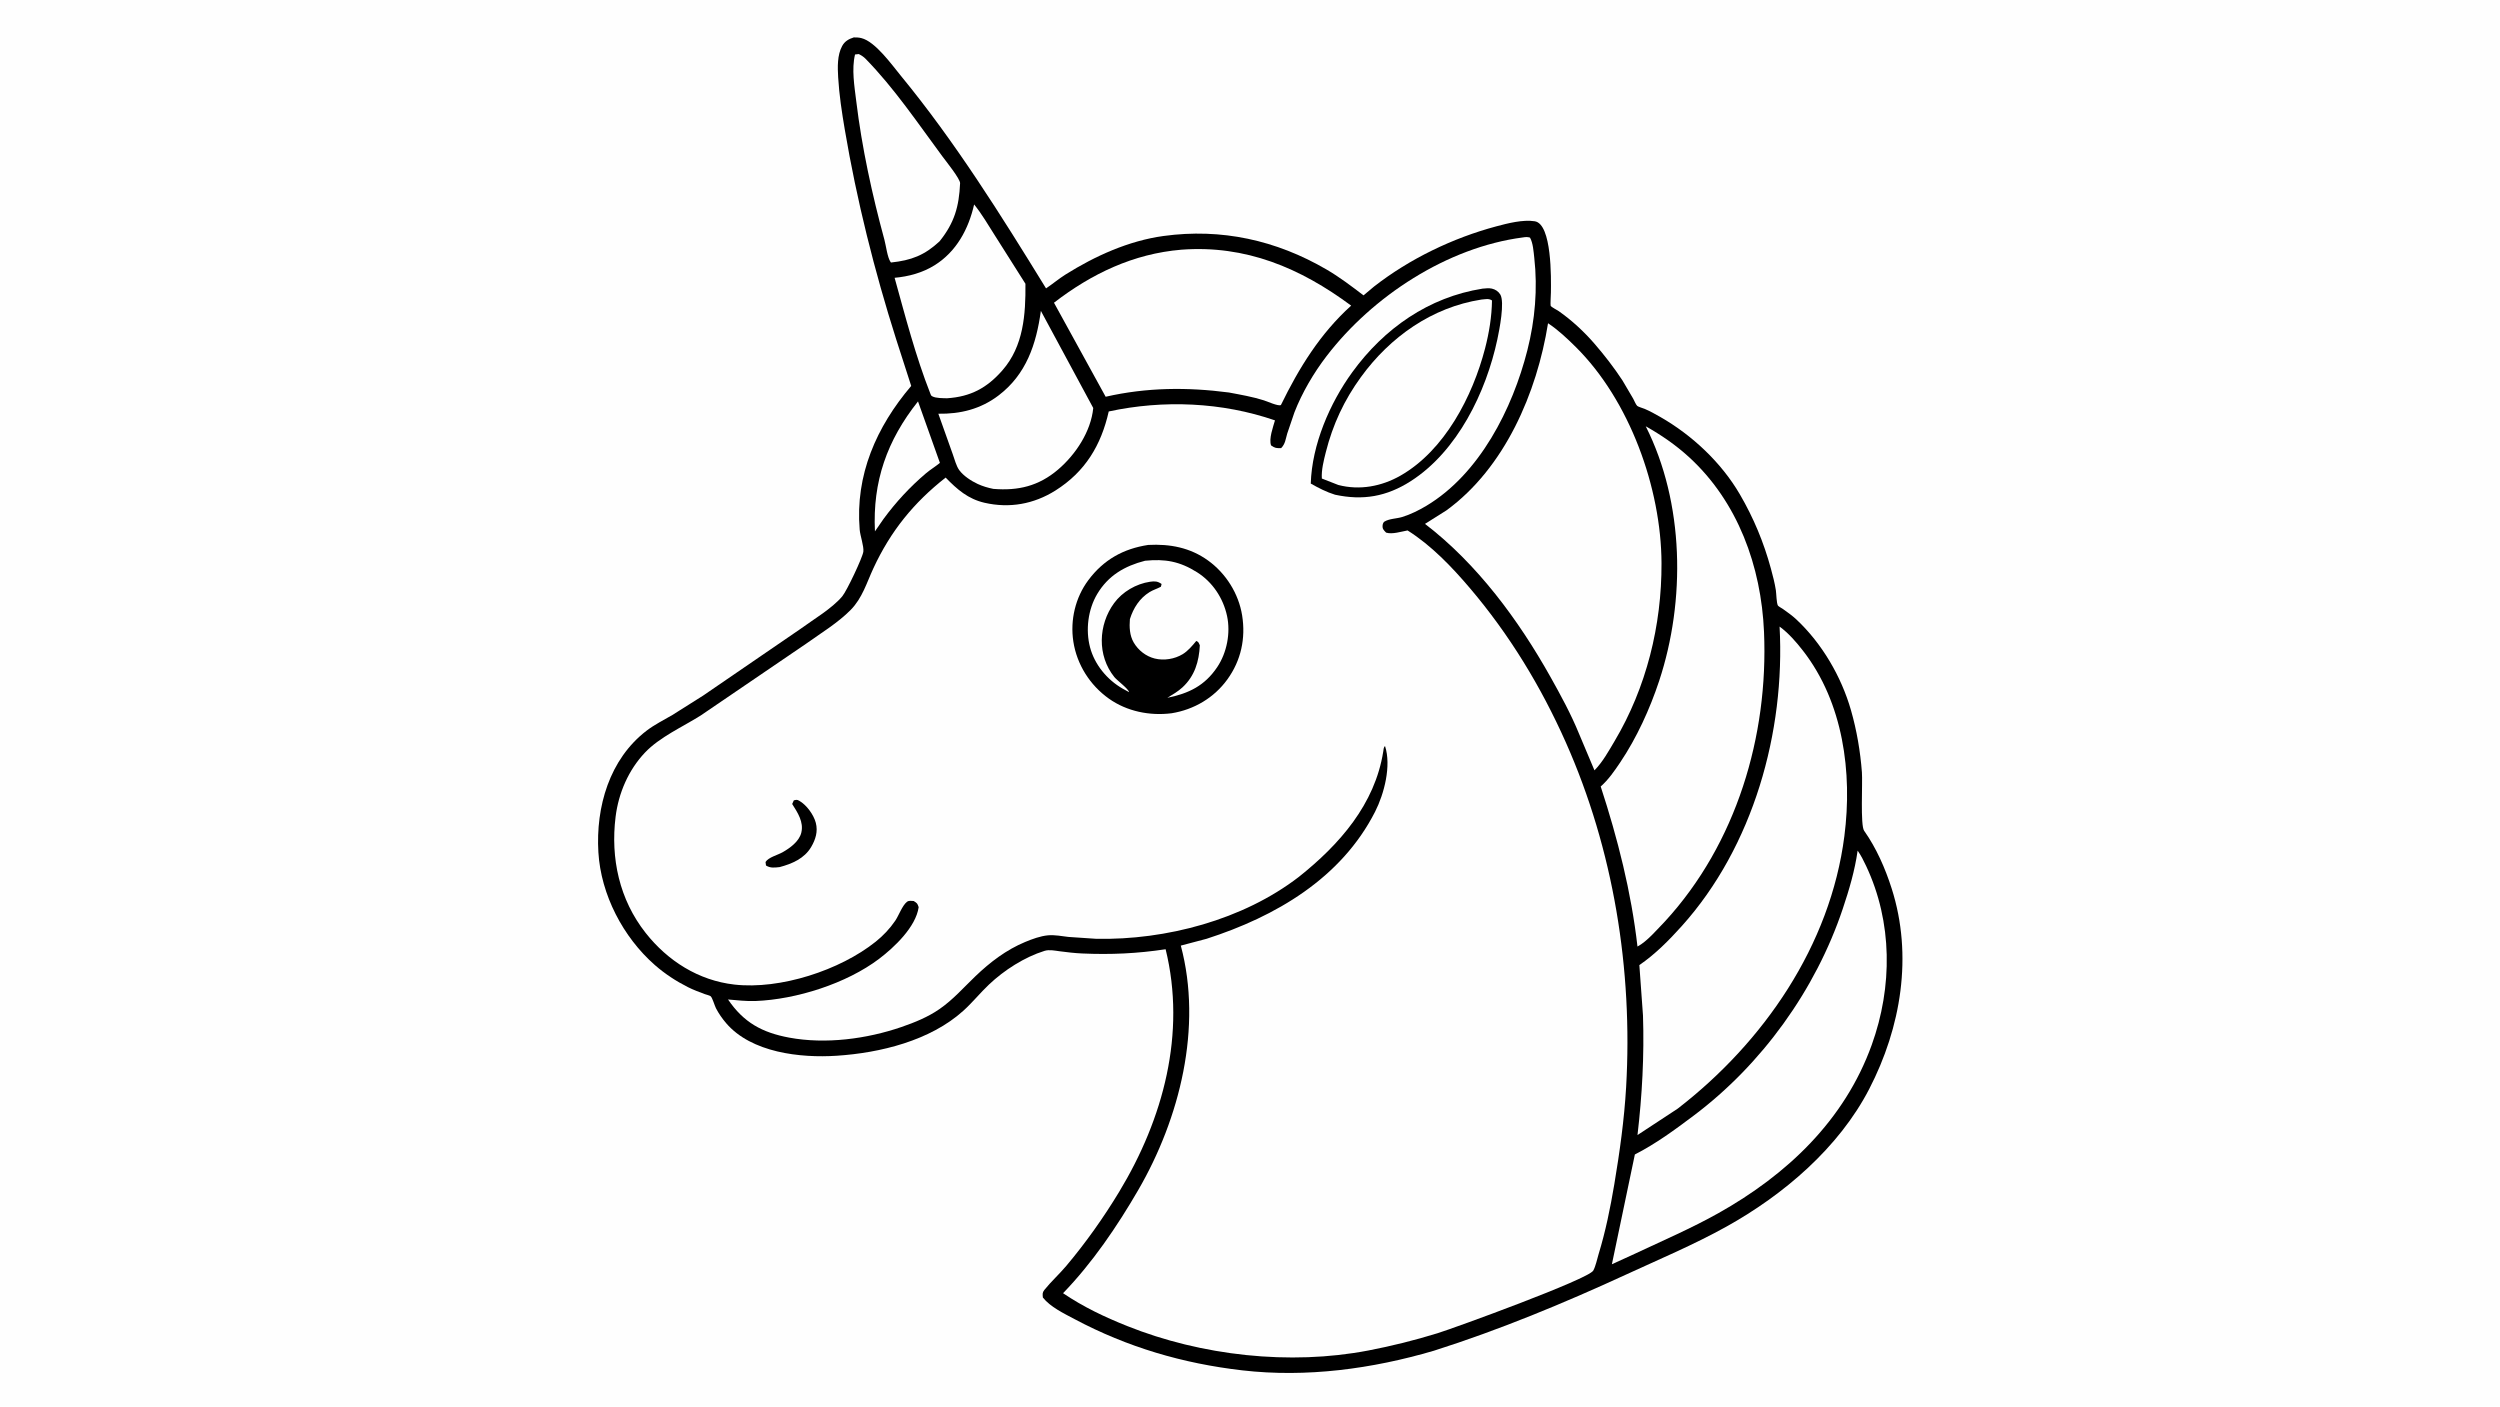 <svg version="1.1" xmlns="http://www.w3.org/2000/svg" style="display: block;" viewBox="0 0 2048 1152" width="1820" height="1024">
<path transform="translate(0,0)" fill="rgb(254,254,254)" d="M -0 -0 L 2048 0 L 2048 1152 L -0 1152 L -0 -0 z"/>
<path transform="translate(0,0)" fill="rgb(0,0,0)" d="M 699.429 30.5 C 701.557 30.476 703.588 30.558 705.661 31.078 C 717.142 33.962 730.635 52.999 737.86 61.784 C 782.503 116.066 820.149 176.32 856.913 236.103 C 862.325 232.498 867.306 228.25 872.808 224.793 C 896.998 209.593 924.664 197.08 953.184 193.179 C 1000.52 186.705 1045.35 196.554 1086.63 220.597 C 1097.32 226.819 1107.17 234.337 1116.99 241.82 L 1125.61 234.599 C 1154.76 211.88 1190.19 194.811 1225.81 185.277 C 1235.14 182.781 1247.56 179.593 1257.25 181.115 C 1271.42 183.34 1270.66 228.145 1270.51 239.346 C 1270.5 240.662 1269.96 249.923 1270.31 250.413 C 1271.2 251.651 1275.54 253.777 1276.99 254.795 C 1287.48 262.153 1297.53 271.421 1305.92 281.099 C 1314.16 290.594 1322.22 300.983 1329.11 311.5 L 1337.94 326.509 C 1338.79 328.032 1340.01 331.174 1341.18 332.347 C 1341.93 333.104 1346.02 334.255 1347.31 334.808 C 1351.7 336.691 1355.9 339.018 1360.04 341.388 C 1386.21 356.368 1410.1 378.733 1425.34 404.905 C 1436.56 424.193 1444.85 444.072 1450.71 465.626 C 1452.3 471.454 1453.85 477.388 1454.78 483.361 C 1455.2 486.057 1455.28 493.92 1456.47 495.946 C 1456.82 496.547 1459.93 498.298 1460.64 498.797 C 1464.42 501.468 1468.21 504.168 1471.6 507.335 C 1492.57 526.969 1508.42 554.094 1516.32 581.673 C 1521.07 598.269 1523.96 615.324 1525.28 632.536 C 1525.95 641.242 1523.9 675.88 1527.09 680.403 C 1537.15 694.656 1544.4 711.259 1549.68 727.798 C 1567.2 782.73 1557.34 841.526 1531.27 891.947 C 1506.31 940.205 1461.14 978.648 1414.19 1004.76 C 1387.71 1019.48 1359.62 1031.29 1332.15 1043.95 C 1280.97 1067.53 1228.31 1089.32 1174.59 1106.39 C 1124 1121.25 1070.32 1128.52 1017.66 1122.45 C 969 1116.84 923.498 1103.48 880.281 1080.48 C 871.595 1075.86 860.452 1070.55 854.322 1062.8 C 854.082 1060.21 853.759 1058.79 855.5 1056.62 C 861.005 1049.76 867.801 1043.64 873.509 1036.86 C 889.487 1017.86 903.929 997.502 916.782 976.269 C 952.994 916.45 971.798 846.422 954.878 777.475 C 931.752 781.005 909.888 781.988 886.499 780.944 C 880.238 780.665 874.15 779.939 867.941 779.124 C 864.06 778.615 859.52 777.618 855.696 778.803 C 839.255 783.901 822.582 794.639 810.193 806.376 C 802.92 813.267 796.614 821.141 789.174 827.862 C 761.997 852.411 721.068 862.381 685.475 864.722 C 655.651 866.684 615.519 862.24 594.805 837.979 C 591.714 834.36 588.668 830.02 586.5 825.779 C 585.427 823.679 583.633 817.343 582.195 816.004 C 581.533 815.388 578.327 814.593 577.347 814.23 C 572.662 812.493 567.982 810.746 563.512 808.5 C 553.847 803.644 544.566 797.547 536.435 790.411 C 510.462 767.615 492.253 732.772 490.192 698 C 487.996 660.933 499.218 621.716 529.751 598.385 C 536.216 593.446 543.773 589.709 550.792 585.598 L 575.9 569.76 L 655.601 515.165 C 666.241 507.349 681.509 498.449 689.957 488.397 C 693.743 483.893 706.676 456.454 707.251 451.788 C 707.796 447.362 704.683 438.841 704.255 433.777 C 700.468 389.028 717.988 349.524 746.458 316.015 L 734.126 277.742 C 716.323 221.694 701.857 163.976 692.046 106 C 689.638 91.768 687.476 77.677 686.625 63.246 C 686.138 54.989 685.816 45.024 689.894 37.549 C 692.041 33.614 695.298 31.807 699.429 30.5 z"/>
<path transform="translate(0,0)" fill="rgb(254,254,254)" d="M 752.035 328.691 L 769.976 379.052 C 766.262 382.121 762.089 384.579 758.402 387.719 C 745.339 398.844 733.955 411.16 723.792 424.977 L 716.759 435.157 C 714.746 394.275 726.671 360.638 752.035 328.691 z"/>
<path transform="translate(0,0)" fill="rgb(254,254,254)" d="M 700.44 44.5 L 703.5 44.142 C 705.559 45.169 707.429 46.334 709.048 47.987 C 732.51 71.942 752.155 101.124 772.075 128.055 C 774.625 131.503 786.665 146.468 786.51 149.939 C 785.648 169.141 781.889 182.334 769.719 197.529 C 757.376 209.003 746.564 213.141 729.91 214.909 L 729.545 214.491 C 726.939 210.734 725.803 201.033 724.537 196.378 C 714.406 159.145 706.072 120.967 701.428 82.638 C 699.953 70.463 697.536 56.58 700.44 44.5 z"/>
<path transform="translate(0,0)" fill="rgb(254,254,254)" d="M 852.684 254.538 L 895.588 334.099 C 893.732 353.319 881.15 372.266 866.78 384.521 C 850.984 397.993 834.191 402.042 813.747 400.354 C 809.287 399.45 805.079 398.235 800.935 396.323 C 795.749 393.93 789.185 389.667 785.802 384.972 C 783.308 381.511 781.988 376.026 780.509 371.988 L 768.685 338.787 C 786.747 339.09 803.274 334.971 817.828 323.963 C 840.724 306.645 848.909 281.854 852.684 254.538 z"/>
<path transform="translate(0,0)" fill="rgb(254,254,254)" d="M 797.999 167.345 C 804.304 175.12 809.616 184.302 815.007 192.76 L 840.043 232.321 C 840.261 257.35 838.547 283.443 821.133 303.279 C 808.477 317.697 795.145 324.847 775.829 326.118 C 772.475 326.025 766.768 326.14 763.84 324.587 C 762.581 323.92 762.606 323.498 762.103 322.221 C 750.127 291.817 741.594 258.912 732.861 227.435 C 744.391 226.385 755.753 223.325 765.656 217.135 C 783.551 205.949 793.451 187.476 797.999 167.345 z"/>
<path transform="translate(0,0)" fill="rgb(254,254,254)" d="M 967.727 204.417 C 1020.51 200.426 1065.08 219.287 1106.87 250.226 C 1081.38 273.257 1064.21 301.164 1049.29 331.733 C 1046.9 332.689 1038.26 328.75 1035.4 327.838 C 1026.08 324.871 1016.3 323.204 1006.71 321.389 C 972.581 316.943 939.446 317.193 905.755 324.877 L 863.419 247.851 C 894.276 224.051 928.537 207.698 967.727 204.417 z"/>
<path transform="translate(0,0)" fill="rgb(254,254,254)" d="M 1521.78 696.697 C 1524.49 700.461 1526.74 705.044 1528.72 709.239 C 1550.44 755.302 1550.46 808.306 1533.32 855.86 C 1511.07 917.58 1463.98 962.122 1407.68 993.698 C 1385.67 1006.04 1362.43 1016.05 1339.61 1026.78 L 1320.46 1035.54 L 1339.28 945.606 C 1356.42 936.861 1372.1 925.328 1387.43 913.806 C 1443.35 871.799 1487.37 810.696 1509.57 744.403 C 1514.84 728.669 1519.44 713.19 1521.78 696.697 z"/>
<path transform="translate(0,0)" fill="rgb(254,254,254)" d="M 1348.19 349.077 C 1360.75 356.128 1372.72 364.364 1383.37 374.076 C 1423.72 410.859 1442.77 463.895 1445.08 517.452 C 1448.76 602.803 1422.44 690.911 1364.1 754.507 C 1357.78 760.99 1349.27 771.164 1341.42 775.26 C 1336.31 730.536 1325.24 686.87 1311.29 644.15 C 1317.65 638.586 1322.59 631.374 1327.28 624.398 C 1340.8 604.298 1351.59 580.605 1359.18 557.658 C 1380.93 491.812 1379.81 411.783 1348.19 349.077 z"/>
<path transform="translate(0,0)" fill="rgb(254,254,254)" d="M 1457.83 513.15 C 1465.25 518.597 1471.45 525.768 1477.07 533.001 C 1509.99 575.405 1517.59 632.726 1510.92 684.763 C 1499.4 774.551 1444.77 853.67 1374.38 908.047 L 1341.44 929.68 C 1345.25 897.035 1347.01 864.699 1345.94 831.823 L 1342.96 790.456 C 1355.89 781.615 1367.26 770.128 1377.71 758.5 C 1436.32 693.278 1462.52 599.485 1457.83 513.15 z"/>
<path transform="translate(0,0)" fill="rgb(254,254,254)" d="M 1268.15 264.665 C 1276.34 270.041 1283.94 277.249 1290.88 284.124 C 1334.96 327.836 1360.86 399.579 1361.11 461.24 C 1361.32 512.093 1348.73 563.136 1322.67 606.973 C 1317.85 615.094 1312.86 624.193 1306.18 630.927 L 1293.46 600.751 C 1287 584.909 1278.48 569.271 1270.12 554.36 C 1243.95 507.674 1210.07 461.763 1167.36 429.024 L 1184.93 417.956 C 1232.73 383.137 1259.09 321.486 1268.15 264.665 z"/>
<path transform="translate(0,0)" fill="rgb(254,254,254)" d="M 1247.59 194.36 C 1249.78 194.023 1251.23 193.872 1253.37 194.5 C 1255.9 198.985 1256.3 206.003 1256.88 211.082 C 1259.73 236.437 1257.49 262.088 1251.22 286.781 C 1239.09 334.602 1212.11 388.17 1168.39 414.277 C 1162.38 417.867 1155.37 421.342 1148.67 423.389 C 1144.1 424.782 1138.02 424.703 1134.02 427.222 C 1133.29 427.679 1132.74 429.13 1132.65 430 C 1132.29 433.183 1133.48 434.065 1135.5 436.185 C 1140.44 437.769 1148.01 435.322 1153.08 434.392 C 1172.54 446.654 1189.4 464.294 1204.22 481.738 C 1236.56 519.817 1262.41 562.329 1282.69 607.947 C 1321.86 696.052 1337.65 794.217 1332.13 890.315 C 1330.58 917.205 1326.86 943.591 1322.42 970.13 C 1319.21 989.262 1315.26 1008.69 1309.57 1027.25 C 1308.34 1031.28 1307.2 1037.11 1305.21 1040.71 C 1301.33 1047.77 1191.31 1087.81 1177.59 1092.05 C 1159.05 1097.78 1140.14 1102.49 1121.08 1106.16 C 1056.58 1118.58 984.108 1110.44 923.406 1086.15 C 904.734 1078.68 887.544 1070.53 870.854 1059.25 C 894.869 1034.42 915.135 1004.57 932.414 974.787 C 966.525 915.993 985.188 841.358 967.318 774.5 L 988.423 768.921 C 1045 750.691 1098.7 719.436 1126.5 664.767 C 1133.96 650.089 1139.89 627.152 1134.63 611.079 C 1133.42 611.834 1133.39 614.088 1133.16 615.5 C 1126.33 658.786 1097.23 691.796 1063.97 718.243 C 1018.22 753.444 955.185 770.055 898.114 768.934 L 875.276 767.393 C 869.899 766.768 863.898 765.564 858.5 766.077 C 852.265 766.67 845.631 769.103 839.873 771.499 C 824.266 777.994 811.163 788.011 799.02 799.632 C 789.292 808.94 780.962 818.598 769.78 826.384 C 760.271 833.006 749.279 837.478 738.376 841.219 C 709.975 850.965 676.276 855.426 646.5 849.876 C 624.293 845.737 609.217 837.502 596.399 818.63 C 603.818 819.267 611.456 820.176 618.906 819.89 C 652.214 818.615 693.434 805.596 720.207 785.3 C 732.549 775.944 750.277 759.23 752.57 743 C 751.488 739.838 751.335 739.768 748.5 737.969 C 746.55 737.898 744.596 737.383 742.957 738.665 C 739.124 741.664 736.297 749.81 733.402 754.083 C 728.973 760.62 723.516 766.376 717.358 771.305 C 688.134 794.694 639.082 810.677 601.628 806.418 C 572.214 803.073 547.014 787.048 528.917 764.104 C 507.407 736.835 500.073 703.039 504.301 668.936 C 506.712 649.493 514.849 630.647 528.35 616.385 C 540.415 603.64 559.155 595.363 574 586.002 L 660.281 527.252 C 672.364 518.621 686.531 510.028 696.925 499.444 C 706.449 489.747 709.959 477.277 715.546 465.256 C 729.622 434.971 748.447 411.675 774.678 391.092 C 784.072 400.772 793 408.614 806.548 411.731 C 826.953 416.426 846.947 412.816 864.571 401.717 C 888.936 386.374 902.028 364.675 908.276 336.929 C 953.123 327.274 1000.94 329.246 1044.46 344.232 C 1042.88 349.76 1039.29 359.404 1041.27 364.747 C 1044.65 367.097 1045.55 366.99 1049.5 366.978 C 1052.93 363.494 1053.13 359.677 1054.47 355.113 L 1060.38 337.711 C 1066.64 321.551 1076.22 305.303 1086.72 291.597 C 1124.3 242.537 1185.62 202.417 1247.59 194.36 z"/>
<path transform="translate(0,0)" fill="rgb(0,0,0)" d="M 650.297 655.5 C 652.354 655.091 652.75 654.736 654.658 655.811 C 660.728 659.227 666.572 667.275 668.307 673.907 C 670.171 681.03 668.118 687.57 664.497 693.734 C 658.947 703.183 648.802 707.493 638.705 710.176 C 634.526 710.626 631.101 711.145 627.5 708.877 L 627.13 706 C 629.527 702.13 637.078 700.314 641.12 698.015 C 647.164 694.578 654.614 689.217 656.408 682.066 C 658.606 673.301 653.396 665.504 648.961 658.5 L 650.297 655.5 z"/>
<path transform="translate(0,0)" fill="rgb(0,0,0)" d="M 940.598 446.273 C 958.431 445.34 974.951 448.42 989.654 459.029 C 1004.31 469.607 1014.71 486.191 1017.56 504.019 C 1020.55 522.772 1016.7 540.879 1005.47 556.415 C 994.548 571.52 978.116 581.199 959.777 584.159 C 941.963 586.413 923.209 582.682 908.42 572.191 C 892.906 561.185 882.134 544.237 879.264 525.313 C 876.606 507.795 880.941 489.355 891.561 475.129 C 904.054 458.393 920.22 449.375 940.598 446.273 z"/>
<path transform="translate(0,0)" fill="rgb(254,254,254)" d="M 938.023 459.226 C 954.346 457.574 966.434 459.693 980.605 468.636 C 993.349 476.679 1002.06 489.819 1005.21 504.505 C 1008.19 518.42 1005.06 534.581 997.137 546.385 C 986.914 561.62 973.82 567.937 956.288 571.498 C 960.543 568.896 965.058 566.309 968.726 562.904 C 978.763 553.589 982.238 541.722 982.901 528.5 C 981.989 526.566 982.027 525.749 980 524.912 C 976.856 528.748 973.093 533.199 968.849 535.767 C 962.237 539.768 953.541 541.193 946.006 539.333 C 938.774 537.549 932.479 532.604 928.738 526.214 C 925.366 520.453 925.089 513.498 925.617 507.037 C 928.453 497.976 933.477 490.038 941.722 484.903 C 944.613 483.103 948.014 482.152 951.022 480.5 L 951.575 478.259 C 948.382 475.998 946.003 475.855 942.095 476.431 C 930.749 478.106 919.469 484.653 912.697 493.903 C 899.664 511.705 898.668 536.842 912.882 554.526 C 915.073 557.252 924.531 564.208 924.922 566.865 L 919.678 563.994 C 907.027 556.772 896.734 544.379 892.975 530.189 C 889.203 515.946 891.298 499.145 898.816 486.503 C 907.819 471.364 921.334 463.496 938.023 459.226 z"/>
<path transform="translate(0,0)" fill="rgb(0,0,0)" d="M 1214.56 236.305 C 1217 236.09 1219.69 235.751 1222.11 236.278 C 1224.94 236.893 1227.48 238.605 1229.01 241.071 C 1232.81 247.198 1228.31 270.019 1226.64 277.844 C 1217.42 321.075 1193.98 369.468 1155.74 393.989 C 1135.89 406.715 1116.49 410.042 1093.67 405.133 C 1086.64 402.964 1080.15 399.613 1073.78 395.999 C 1074.73 364.14 1089.31 330.202 1107.81 304.745 C 1133.83 268.936 1170.38 243.279 1214.56 236.305 z"/>
<path transform="translate(0,0)" fill="rgb(254,254,254)" d="M 1213.51 245.27 C 1216.71 245.054 1219.55 244.142 1222.24 246 C 1222.06 259.21 1219.87 272.563 1216.55 285.344 C 1206.42 324.374 1183.5 368.835 1147.27 389.5 C 1131.71 398.372 1113.76 401.692 1096.34 397.152 L 1082.85 391.872 C 1082.4 384.888 1084.4 377.115 1086.1 370.33 C 1091.81 347.643 1101.13 327.659 1114.91 308.706 C 1138.71 275.944 1173.09 251.567 1213.51 245.27 z"/>
</svg>